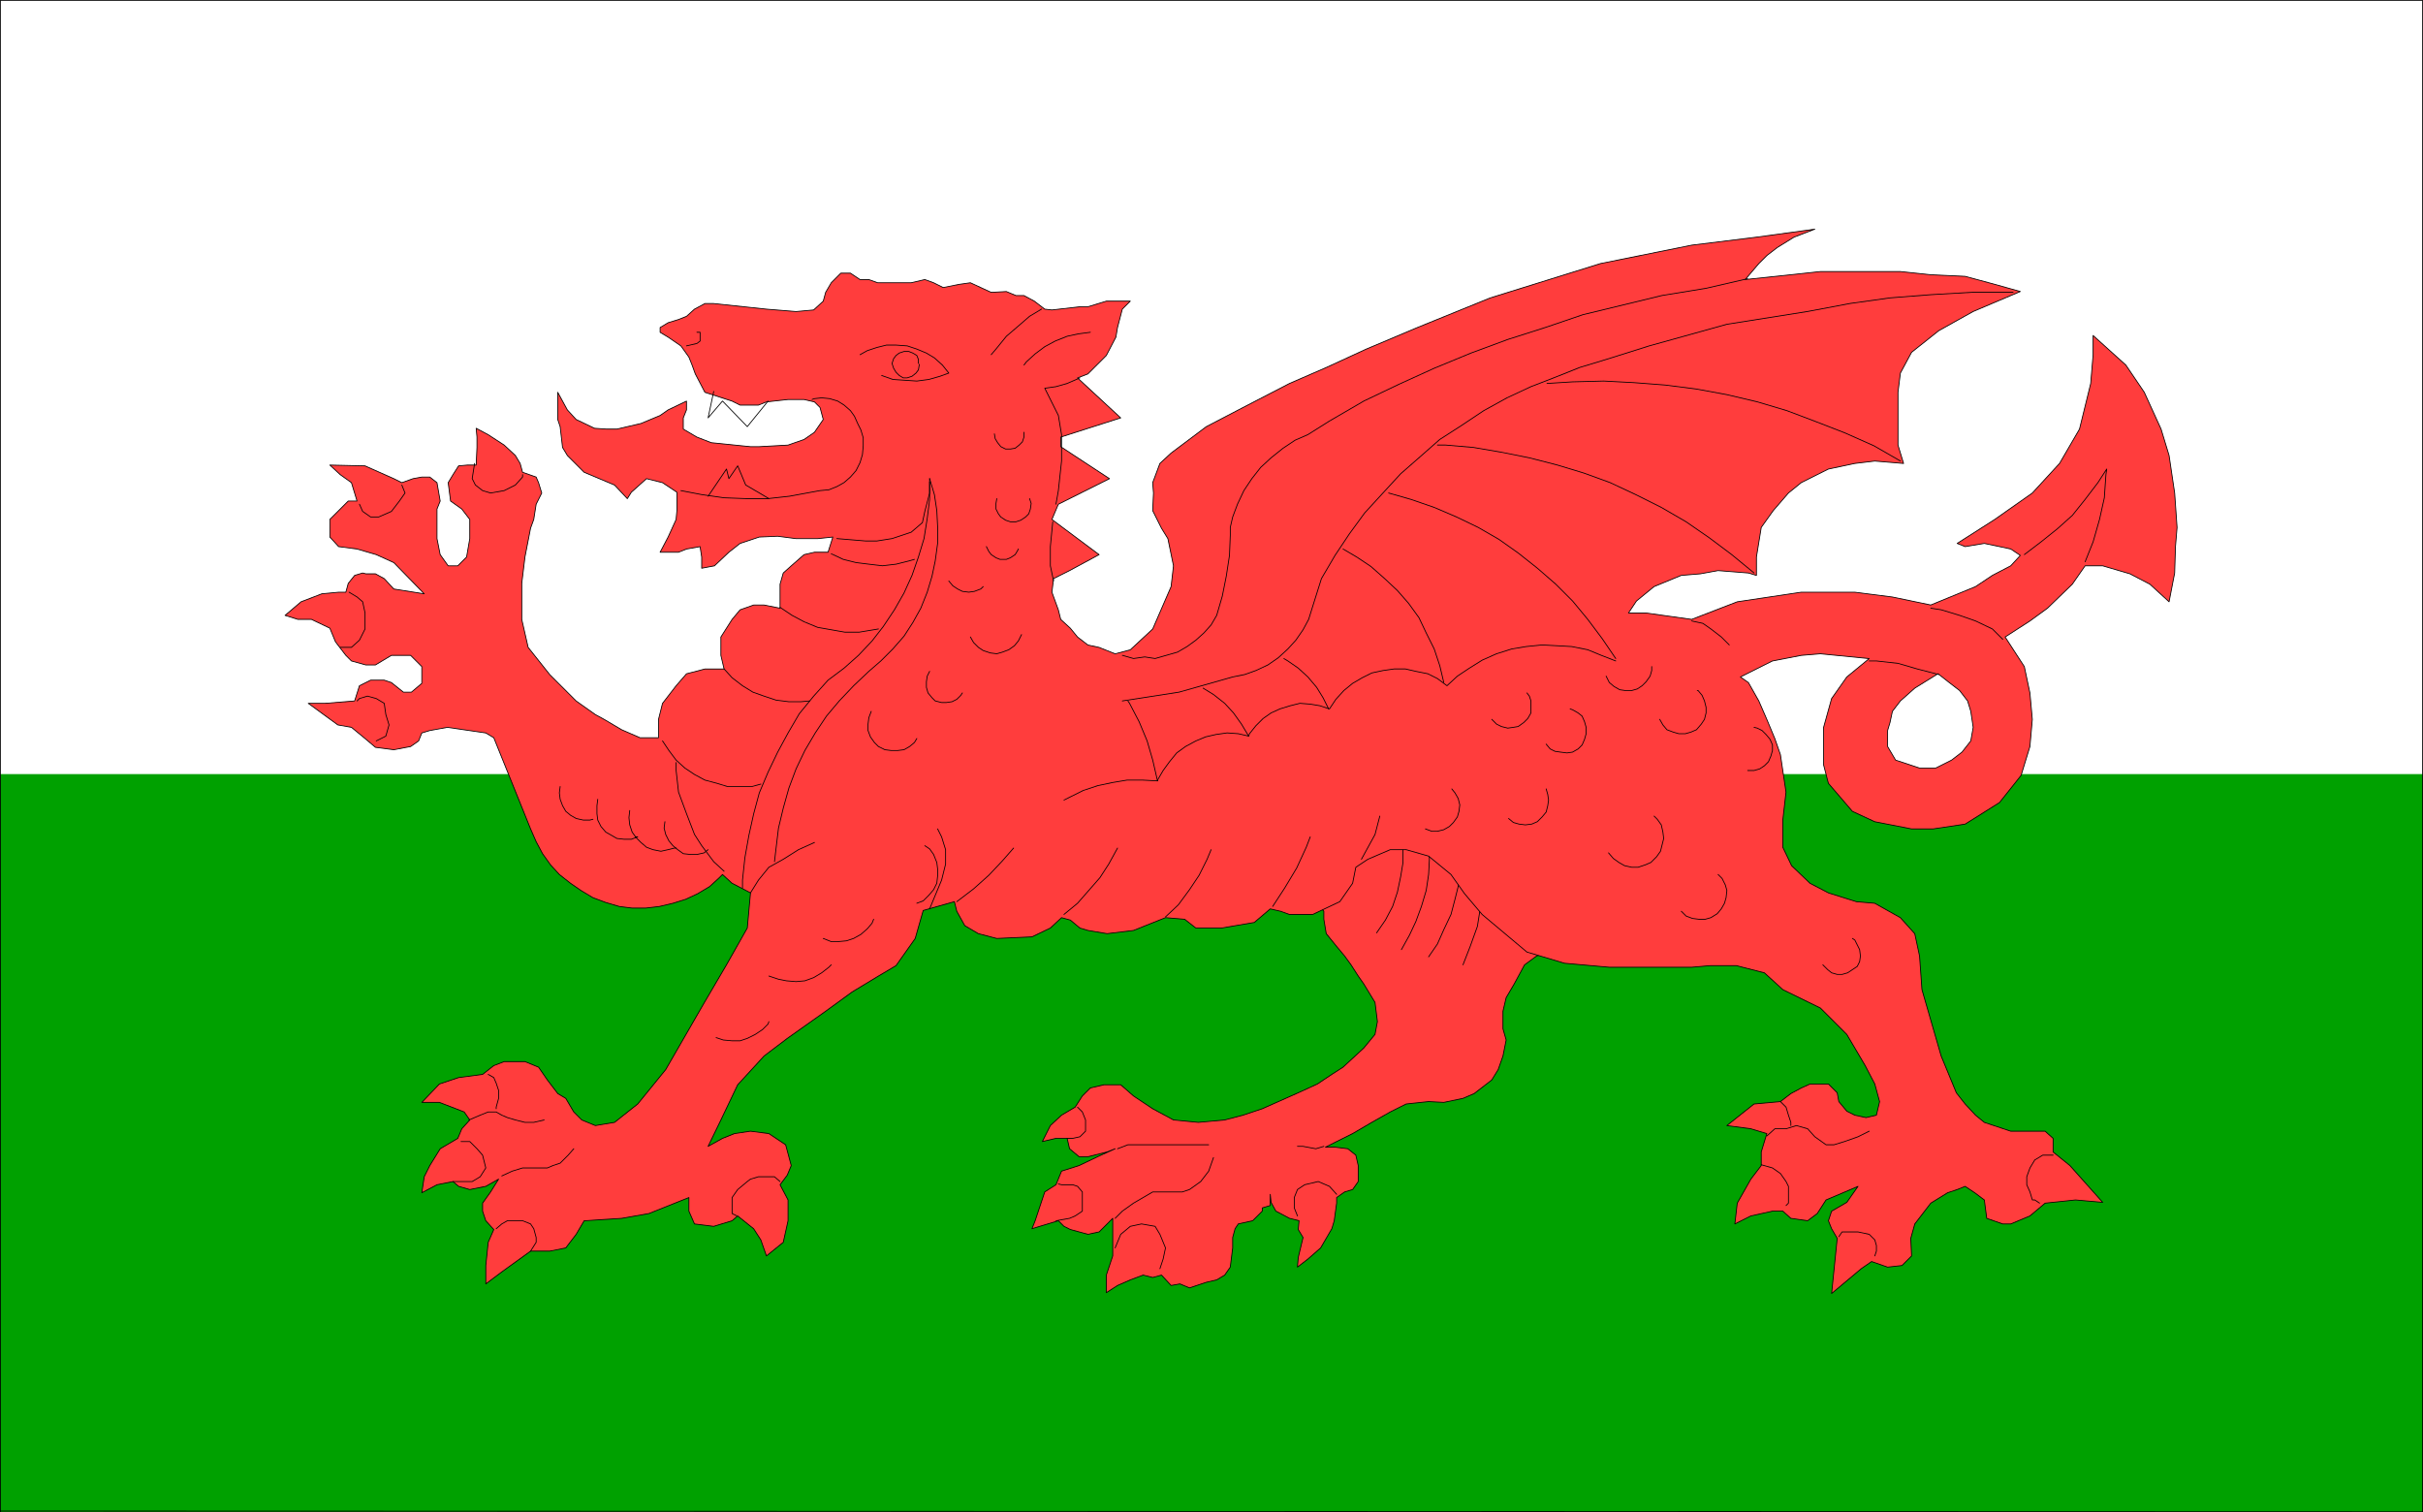 <?xml version="1.0" encoding="UTF-8" standalone="no"?>
<svg
   version="1.0"
   width="129.553mm"
   height="80.852mm"
   id="svg101"
   sodipodi:docname="Wales 1.wmf"
   xmlns:inkscape="http://www.inkscape.org/namespaces/inkscape"
   xmlns:sodipodi="http://sodipodi.sourceforge.net/DTD/sodipodi-0.dtd"
   xmlns="http://www.w3.org/2000/svg"
   xmlns:svg="http://www.w3.org/2000/svg">
  <rect width="100%" height="100%" fill="#333333" stroke="none"/>
  <sodipodi:namedview
     id="namedview101"
     pagecolor="#ffffff"
     bordercolor="#000000"
     borderopacity="0.25"
     inkscape:showpageshadow="2"
     inkscape:pageopacity="0.0"
     inkscape:pagecheckerboard="0"
     inkscape:deskcolor="#d1d1d1"
     inkscape:document-units="mm" />
  <defs
     id="defs1">
    <pattern
       id="WMFhbasepattern"
       patternUnits="userSpaceOnUse"
       width="6"
       height="6"
       x="0"
       y="0" />
  </defs>
  <path
     style="fill:#ffffff;fill-opacity:1;fill-rule:evenodd;stroke:none"
     d="M 0.081,156.509 H 489.567 V 0.081 H 0.081 V 156.509 Z"
     id="path1" />
  <path
     style="fill:none;stroke:#ffffff;stroke-width:0.162px;stroke-linecap:round;stroke-linejoin:round;stroke-miterlimit:4;stroke-dasharray:none;stroke-opacity:1"
     d="M 0.081,156.509 H 489.567 V 0.081 H 0.081 V 156.509 v 0"
     id="path2" />
  <path
     style="fill:#00a100;fill-opacity:1;fill-rule:evenodd;stroke:none"
     d="M 0.081,305.503 H 489.567 V 156.509 H 0.081 v 148.994 z"
     id="path3" />
  <path
     style="fill:none;stroke:#00a100;stroke-width:0.162px;stroke-linecap:round;stroke-linejoin:round;stroke-miterlimit:4;stroke-dasharray:none;stroke-opacity:1"
     d="M 0.081,305.503 H 489.567 V 156.509 H 0.081 v 148.994 0"
     id="path4" />
  <path
     style="fill:#ff3d3d;fill-opacity:1;fill-rule:evenodd;stroke:none"
     d="m 266.397,178.325 -0.485,3.878 1.616,1.939 v 1.616 l 0.485,2.909 2.101,2.586 1.616,1.939 1.293,1.778 1.454,2.262 1.131,1.616 2.262,3.717 0.485,3.878 -0.485,2.586 -2.262,2.747 -4.202,3.878 -2.262,1.454 -2.909,1.939 -3.878,1.778 -7.272,3.232 -3.878,1.293 -3.717,0.97 -5.333,0.485 -5.01,-0.485 -4.202,-2.262 -3.878,-2.586 -2.586,-2.262 h -3.394 l -2.747,0.646 -1.616,1.616 -1.454,2.262 -2.747,1.616 -2.262,2.101 -1.616,3.232 2.747,-0.646 h 2.262 l 0.485,2.101 1.939,1.616 h 1.778 l 3.878,-0.97 1.616,-0.646 -3.555,1.616 -3.717,1.778 -3.555,1.131 -1.131,2.747 -2.262,1.454 -1.939,5.818 -0.646,1.616 5.333,-1.616 1.131,1.131 1.293,0.646 3.555,0.97 2.262,-0.485 2.747,-2.747 v 2.101 2.747 2.747 l -1.293,3.878 v 1.778 1.778 l 2.262,-1.454 2.586,-1.131 2.586,-0.97 1.939,0.485 1.778,-0.485 1.939,2.101 1.778,-0.323 1.939,0.808 3.394,-1.131 2.101,-0.485 1.616,-0.97 1.131,-1.616 0.485,-3.878 v -2.101 l 0.485,-1.778 0.646,-0.97 2.909,-0.646 1.939,-1.939 v -0.646 l 1.616,-0.485 v -2.262 l 0.162,1.616 0.97,1.778 2.747,1.454 1.939,0.485 -0.162,1.778 0.97,1.616 -0.97,4.04 -0.162,1.939 2.101,-1.616 2.586,-2.262 2.262,-3.878 0.485,-1.616 0.485,-3.555 v -1.131 l 1.616,-1.131 1.616,-0.485 1.131,-1.616 v -3.232 l -0.485,-2.101 -1.616,-1.293 -2.586,-0.323 h -1.939 l 5.494,-2.747 3.878,-2.262 3.717,-2.101 3.232,-1.616 4.525,-0.485 3.07,0.162 3.878,-0.808 2.262,-0.97 3.555,-2.747 1.293,-2.101 0.97,-2.747 0.646,-3.232 -0.646,-2.262 v -1.454 -2.101 l 0.646,-2.747 1.616,-2.747 2.101,-3.878 2.424,-1.778 10.504,-3.555 0.646,-3.878 -5.656,-3.555 -1.939,-10.989 -16.483,-5.494 -25.856,1.778 -7.434,3.717 2.101,7.272 v 0 z"
     id="path5" />
  <path
     style="fill:none;stroke:#000000;stroke-width:0.162px;stroke-linecap:round;stroke-linejoin:round;stroke-miterlimit:4;stroke-dasharray:none;stroke-opacity:1"
     d="m 266.397,178.325 -0.485,3.878 1.616,1.939 v 1.616 l 0.485,2.909 2.101,2.586 1.616,1.939 1.293,1.778 1.454,2.262 1.131,1.616 2.262,3.717 0.485,3.878 -0.485,2.586 -2.262,2.747 -4.202,3.878 -2.262,1.454 -2.909,1.939 -3.878,1.778 -7.272,3.232 -3.878,1.293 -3.717,0.97 -5.333,0.485 -5.01,-0.485 -4.202,-2.262 -3.878,-2.586 -2.586,-2.262 h -3.394 l -2.747,0.646 -1.616,1.616 -1.454,2.262 -2.747,1.616 -2.262,2.101 -1.616,3.232 2.747,-0.646 h 2.262 l 0.485,2.101 1.939,1.616 h 1.778 l 3.878,-0.97 1.616,-0.646 -3.555,1.616 -3.717,1.778 -3.555,1.131 -1.131,2.747 -2.262,1.454 -1.939,5.818 -0.646,1.616 5.333,-1.616 1.131,1.131 1.293,0.646 3.555,0.97 2.262,-0.485 2.747,-2.747 v 2.101 2.747 2.747 l -1.293,3.878 v 1.778 1.778 l 2.262,-1.454 2.586,-1.131 2.586,-0.97 1.939,0.485 1.778,-0.485 1.939,2.101 1.778,-0.323 1.939,0.808 3.394,-1.131 2.101,-0.485 1.616,-0.97 1.131,-1.616 0.485,-3.878 v -2.101 l 0.485,-1.778 0.646,-0.97 2.909,-0.646 1.939,-1.939 v -0.646 l 1.616,-0.485 v -2.262 l 0.162,1.616 0.97,1.778 2.747,1.454 1.939,0.485 -0.162,1.778 0.97,1.616 -0.97,4.04 -0.162,1.939 2.101,-1.616 2.586,-2.262 2.262,-3.878 0.485,-1.616 0.485,-3.555 v -1.131 l 1.616,-1.131 1.616,-0.485 1.131,-1.616 v -3.232 l -0.485,-2.101 -1.616,-1.293 -2.586,-0.323 h -1.939 l 5.494,-2.747 3.878,-2.262 3.717,-2.101 3.232,-1.616 4.525,-0.485 3.07,0.162 3.878,-0.808 2.262,-0.97 3.555,-2.747 1.293,-2.101 0.97,-2.747 0.646,-3.232 -0.646,-2.262 v -1.454 -2.101 l 0.646,-2.747 1.616,-2.747 2.101,-3.878 2.424,-1.778 10.504,-3.555 0.646,-3.878 -5.656,-3.555 -1.939,-10.989 -16.483,-5.494 -25.856,1.778 -7.434,3.717 2.101,7.272 v 0"
     id="path6" />
  <path
     style="fill:none;stroke:#000000;stroke-width:0.162px;stroke-linecap:round;stroke-linejoin:round;stroke-miterlimit:4;stroke-dasharray:none;stroke-opacity:1"
     d="m 278.194,188.506 1.778,-2.586 1.454,-2.747 0.97,-2.909 0.646,-3.07 0.485,-2.909 v -3.07 l -0.162,-3.07 -0.162,-1.616"
     id="path7" />
  <path
     style="fill:none;stroke:#000000;stroke-width:0.162px;stroke-linecap:round;stroke-linejoin:round;stroke-miterlimit:4;stroke-dasharray:none;stroke-opacity:1"
     d="m 283.204,191.899 1.616,-2.909 1.293,-2.747 1.131,-3.07 0.97,-3.232 0.485,-3.232 0.162,-3.07 -0.162,-3.394 -0.485,-3.07 -0.162,-0.646"
     id="path8" />
  <path
     style="fill:none;stroke:#000000;stroke-width:0.162px;stroke-linecap:round;stroke-linejoin:round;stroke-miterlimit:4;stroke-dasharray:none;stroke-opacity:1"
     d="m 288.698,193.353 1.778,-2.586 1.293,-2.909 1.454,-3.07 0.808,-3.07 0.808,-3.232 0.323,-3.07 v -3.394 l -0.323,-3.394 -0.323,-1.616"
     id="path9" />
  <path
     style="fill:none;stroke:#000000;stroke-width:0.162px;stroke-linecap:round;stroke-linejoin:round;stroke-miterlimit:4;stroke-dasharray:none;stroke-opacity:1"
     d="m 295.647,194.969 1.454,-3.717 1.454,-4.04 0.646,-4.04 0.646,-4.04 0.323,-4.202 v -4.04 l -0.323,-3.394"
     id="path10" />
  <path
     style="fill:none;stroke:#000000;stroke-width:0.162px;stroke-linecap:round;stroke-linejoin:round;stroke-miterlimit:4;stroke-dasharray:none;stroke-opacity:1"
     d="M 0.081,305.342 489.567,305.503 V 0.081 H 0.081 V 305.503"
     id="path11" />
  <path
     style="fill:#ff3d3d;fill-opacity:1;fill-rule:evenodd;stroke:none"
     d="m 147.945,178.486 3.717,1.939 -0.646,7.11 -4.202,7.434 -4.363,7.434 -7.918,13.736 -5.656,6.949 -4.686,3.717 -3.878,0.646 -2.747,-1.131 -1.616,-1.616 -1.616,-2.747 -1.616,-0.97 -2.101,-2.747 -1.778,-2.586 -2.747,-1.131 h -4.202 l -2.101,0.808 -2.262,1.778 -4.848,0.646 -3.878,1.293 -3.555,3.717 H 88.799 l 5.01,1.939 1.131,1.616 -1.616,1.778 -0.808,1.939 -3.555,2.101 -2.101,3.394 -1.131,2.262 -0.485,3.232 3.07,-1.616 3.232,-0.646 1.131,0.97 2.262,0.646 3.232,-0.646 2.586,-1.454 -1.616,2.586 -1.616,2.262 v 1.616 l 0.646,1.939 1.616,1.778 -1.131,2.586 -0.485,4.686 v 3.717 l 3.232,-2.424 5.818,-4.202 h 3.878 l 3.232,-0.646 2.101,-2.747 1.616,-2.747 7.595,-0.485 5.494,-0.97 5.656,-2.262 2.424,-0.97 v 2.747 l 1.131,2.586 3.878,0.485 3.717,-1.131 1.131,-0.97 3.232,2.586 1.454,2.262 1.131,3.232 3.394,-2.747 0.97,-4.363 v -4.202 l -1.616,-3.07 1.454,-1.939 0.808,-1.939 -1.131,-4.202 -3.394,-2.262 -3.717,-0.485 -3.232,0.485 -2.424,0.97 -2.909,1.616 2.586,-5.333 3.394,-7.11 5.333,-5.818 4.686,-3.555 7.757,-5.494 5.333,-3.878 5.333,-3.232 3.555,-2.101 3.878,-5.494 1.616,-5.656 6.302,-1.778 0.485,1.939 1.616,2.909 2.747,1.616 3.717,0.97 7.11,-0.323 3.717,-1.778 2.262,-2.101 1.778,0.485 1.939,1.616 1.616,0.485 3.878,0.646 5.333,-0.646 6.464,-2.586 3.878,0.323 2.262,1.778 h 5.171 l 6.626,-1.131 3.232,-2.747 2.101,0.485 1.778,0.646 h 4.686 l 5.494,-2.586 2.586,-3.717 0.646,-3.232 2.424,-1.616 4.525,-1.939 h 3.232 l 4.525,1.293 4.525,3.717 2.747,3.878 3.555,4.202 9.05,7.595 7.595,2.262 9.05,0.808 h 16.645 l 3.717,-0.323 h 5.333 l 5.656,1.454 3.717,3.394 7.595,3.717 5.333,5.333 3.717,6.302 1.939,3.717 0.97,3.555 -0.646,2.747 -2.101,0.485 -2.262,-0.485 -1.616,-0.808 -1.616,-1.939 -0.323,-1.778 -1.778,-1.778 h -1.778 -1.939 l -1.778,0.808 -2.101,1.131 -2.101,1.616 -5.333,0.485 -5.494,4.363 4.848,0.646 3.232,0.97 -1.131,3.717 v 2.747 l -2.101,2.747 -2.747,4.848 -0.485,4.202 3.232,-1.616 4.363,-0.97 h 2.101 l 1.616,1.454 3.394,0.485 1.939,-1.454 1.778,-2.747 6.464,-2.747 -2.262,3.232 -3.07,1.778 -0.646,1.939 0.646,1.616 1.131,1.939 -1.131,11.15 5.979,-5.01 2.101,-1.454 3.232,1.131 2.909,-0.323 1.939,-1.939 -0.162,-3.555 0.808,-2.909 3.232,-4.202 3.394,-2.101 1.939,-0.646 1.616,-0.646 1.939,1.293 1.939,1.454 0.485,3.717 3.232,1.131 h 1.616 l 3.878,-1.616 3.07,-2.586 6.141,-0.646 5.494,0.485 -6.626,-7.434 -3.394,-2.747 v -2.747 l -1.616,-1.454 h -3.07 -3.878 l -5.333,-1.778 -1.778,-1.454 -2.101,-2.262 -1.778,-2.262 -3.07,-7.434 -3.878,-13.413 -0.485,-6.787 -0.97,-4.525 -2.909,-3.232 -5.171,-2.909 -3.717,-0.323 -5.656,-1.778 -3.717,-1.939 -3.717,-3.555 -1.778,-3.717 v -5.494 l 0.646,-5.656 -1.131,-7.595 -1.131,-3.232 -1.616,-3.878 -1.616,-3.717 -2.101,-3.717 -1.616,-1.131 6.464,-3.232 5.818,-1.131 3.878,-0.323 9.858,0.97 -4.525,3.717 -3.07,4.363 -1.616,5.818 v 7.595 l 0.97,3.717 4.848,5.656 4.525,2.101 7.434,1.454 h 4.363 l 6.464,-0.97 6.949,-4.363 4.363,-5.494 1.778,-5.818 0.485,-5.494 -0.485,-5.333 -1.131,-5.333 -3.878,-5.979 5.01,-3.232 3.555,-2.586 5.01,-4.848 2.586,-3.717 h 3.555 l 5.494,1.616 4.04,2.101 3.878,3.555 1.131,-5.818 0.162,-5.333 0.323,-3.878 -0.485,-6.949 -1.131,-7.595 -1.616,-5.333 -3.394,-7.434 -3.717,-5.494 -6.626,-5.979 v 3.878 l -0.485,5.818 -2.262,9.211 -4.04,6.949 -5.494,5.979 -7.595,5.333 -7.595,4.848 1.616,0.646 3.878,-0.646 3.07,0.646 2.262,0.485 1.939,1.293 -1.939,2.101 -3.717,1.939 -3.394,2.262 -9.05,3.717 -7.757,-1.616 -7.595,-0.97 h -10.827 l -12.928,1.939 -9.211,3.555 -9.211,-1.293 h -2.101 -1.454 l 1.616,-2.424 3.555,-2.909 5.494,-2.262 3.878,-0.323 3.555,-0.646 6.141,0.485 1.616,0.485 v -3.717 l 0.97,-5.979 2.424,-3.394 3.07,-3.555 2.586,-2.101 5.494,-2.747 5.333,-1.131 4.04,-0.485 5.818,0.485 -1.131,-3.717 v -5.494 -5.171 l 0.485,-3.878 2.262,-4.202 5.494,-4.363 6.949,-3.878 9.534,-4.04 -5.171,-1.454 -5.979,-1.616 -6.949,-0.323 -6.141,-0.646 h -9.211 -6.949 l -5.979,0.646 -9.211,0.97 2.747,-3.232 1.616,-1.616 2.101,-1.616 3.394,-2.101 4.202,-1.616 -11.797,1.616 -13.09,1.616 -18.422,3.717 -22.301,6.949 -14.706,5.979 -10.342,4.363 -8.08,3.717 -7.434,3.232 -9.373,4.848 -7.434,3.878 -7.11,5.333 -2.262,2.101 -1.454,3.878 0.162,2.101 -0.162,3.555 1.778,3.555 1.293,2.101 1.131,5.494 -0.485,4.202 -3.717,8.565 -4.525,4.202 -3.07,0.808 -3.232,-1.293 -2.262,-0.485 -2.101,-1.616 -1.454,-1.778 -1.939,-1.778 -0.485,-1.939 -1.293,-3.555 0.323,-2.747 3.232,-1.616 5.979,-3.232 -9.534,-7.11 1.293,-3.07 10.342,-5.171 -9.858,-6.464 v -1.939 l 12.12,-3.878 -8.726,-8.08 2.101,-0.808 1.939,-1.939 1.778,-1.778 1.939,-3.717 0.323,-1.939 0.97,-3.717 1.616,-1.616 h -4.848 l -3.717,1.131 h -1.616 l -5.656,0.646 -1.454,-0.162 -2.101,-1.616 -2.101,-1.131 h -1.616 l -1.939,-0.808 -3.07,0.162 -4.202,-1.939 -2.262,0.323 -3.232,0.646 -1.939,-0.97 -1.778,-0.646 -2.747,0.646 h -1.131 -1.939 -3.717 l -1.778,-0.646 h -1.778 l -1.939,-1.293 h -1.939 l -1.939,1.939 -1.131,1.939 -0.485,1.778 -1.939,1.778 -3.555,0.323 -5.979,-0.485 -10.666,-1.131 h -1.778 l -2.101,1.131 -1.616,1.454 -1.616,0.646 -2.101,0.646 -1.616,0.97 v 0.97 l 1.616,0.97 2.586,1.778 1.616,2.262 0.646,1.616 0.646,1.778 1.939,3.717 5.494,1.778 1.616,0.808 h 3.717 l 1.616,-0.646 4.363,-0.485 h 3.232 l 2.101,0.485 1.131,1.131 0.646,2.424 -1.778,2.586 -2.101,1.454 -3.232,1.131 -5.818,0.323 h -1.778 l -7.918,-0.808 -2.909,-1.131 -2.747,-1.616 v -2.262 l 0.646,-1.616 v -1.778 l -3.717,1.778 -1.616,1.131 -3.878,1.616 -4.848,1.131 h -2.101 l -2.424,-0.162 -3.717,-1.778 -1.778,-1.939 -1.939,-3.555 v 1.778 3.717 l 0.485,1.454 0.485,4.202 0.97,1.616 3.394,3.394 6.141,2.586 2.586,2.747 0.808,-1.293 3.07,-2.747 3.232,0.808 2.909,1.939 v 1.778 1.939 l -0.162,1.778 -1.616,3.555 -1.616,3.07 h 3.717 l 1.616,-0.646 2.747,-0.485 0.323,2.101 v 2.262 l 2.586,-0.485 2.909,-2.747 2.262,-1.778 3.878,-1.293 3.717,-0.162 3.717,0.485 h 4.363 l 3.07,-0.323 -0.97,3.07 h -2.747 l -2.101,0.485 -2.586,2.262 -1.616,1.454 -0.646,2.262 v 1.616 3.232 l -3.232,-0.646 h -2.101 l -2.747,0.97 -1.616,1.939 -2.262,3.555 v 2.101 1.616 l 0.646,2.747 h -3.878 l -3.717,0.97 -2.101,2.424 -2.747,3.555 -0.808,3.232 v 3.717 h -3.717 l -3.717,-1.616 -3.555,-2.101 -1.778,-0.97 -3.878,-2.747 -1.778,-1.778 -3.555,-3.555 -4.363,-5.494 -1.293,-5.656 v -3.717 -3.555 l 0.646,-5.333 1.131,-5.818 0.646,-1.778 0.485,-3.07 1.131,-2.262 -0.646,-2.101 -0.485,-1.131 -2.747,-0.97 -0.485,-1.778 -0.97,-1.616 -2.262,-2.101 -3.232,-2.101 -2.424,-1.293 0.162,1.778 v 2.101 l -0.162,3.555 h -1.778 l -1.778,0.162 -1.131,1.778 -0.97,1.616 0.485,3.717 2.262,1.616 1.616,2.101 v 3.878 l -0.646,3.717 -1.778,1.778 h -1.939 l -1.616,-2.262 -0.646,-3.232 v -2.262 -3.717 l 0.646,-1.616 -0.646,-3.717 -1.454,-1.131 h -1.616 l -1.778,0.323 -2.262,0.808 -1.616,-0.808 -5.818,-2.586 -7.11,-0.162 2.101,1.939 2.262,1.616 1.131,3.717 h -1.778 l -1.939,1.939 -1.778,1.778 v 3.555 l 1.778,1.939 3.717,0.485 3.878,1.131 3.555,1.616 6.141,6.302 -6.141,-0.97 -1.939,-2.101 -1.778,-0.97 h -1.939 l -0.646,-0.162 -1.616,0.485 -1.293,1.616 -0.485,1.778 h -1.454 l -3.394,0.323 -4.202,1.616 -3.232,2.747 2.586,0.808 h 2.747 l 3.717,1.778 1.131,2.747 2.101,2.747 1.131,1.131 2.909,0.808 h 1.939 l 3.232,-1.939 h 2.424 1.454 l 2.262,2.262 v 1.616 1.778 l -2.101,1.778 h -1.616 l -2.424,-1.939 -1.454,-0.485 h -2.747 l -2.262,1.131 -0.97,3.07 -5.979,0.485 H 62.297 l 5.979,4.363 2.747,0.485 2.747,2.262 2.101,1.778 3.717,0.485 3.394,-0.646 1.616,-1.131 0.646,-1.616 1.616,-0.485 3.555,-0.646 7.757,1.131 1.616,0.97 7.434,18.422 1.131,2.586 1.293,2.424 1.616,2.262 1.778,1.939 2.262,1.778 2.101,1.454 2.424,1.454 2.586,0.97 2.747,0.808 2.586,0.323 h 2.747 l 2.747,-0.323 2.747,-0.646 2.586,-0.808 2.424,-1.131 2.424,-1.454 1.939,-1.778 0.646,-0.646 z"
     id="path12" />
  <path
     style="fill:none;stroke:#000000;stroke-width:0.162px;stroke-linecap:round;stroke-linejoin:round;stroke-miterlimit:4;stroke-dasharray:none;stroke-opacity:1"
     d="m 147.945,178.486 3.717,1.939 -0.646,7.11 -4.202,7.434 -4.363,7.434 -7.918,13.736 -5.656,6.949 -4.686,3.717 -3.878,0.646 -2.747,-1.131 -1.616,-1.616 -1.616,-2.747 -1.616,-0.97 -2.101,-2.747 -1.778,-2.586 -2.747,-1.131 h -4.202 l -2.101,0.808 -2.262,1.778 -4.848,0.646 -3.878,1.293 -3.555,3.717 H 88.799 l 5.01,1.939 1.131,1.616 -1.616,1.778 -0.808,1.939 -3.555,2.101 -2.101,3.394 -1.131,2.262 -0.485,3.232 3.07,-1.616 3.232,-0.646 1.131,0.97 2.262,0.646 3.232,-0.646 2.586,-1.454 -1.616,2.586 -1.616,2.262 v 1.616 l 0.646,1.939 1.616,1.778 -1.131,2.586 -0.485,4.686 v 3.717 l 3.232,-2.424 5.818,-4.202 h 3.878 l 3.232,-0.646 2.101,-2.747 1.616,-2.747 7.595,-0.485 5.494,-0.97 5.656,-2.262 2.424,-0.97 v 2.747 l 1.131,2.586 3.878,0.485 3.717,-1.131 1.131,-0.97 3.232,2.586 1.454,2.262 1.131,3.232 3.394,-2.747 0.97,-4.363 v -4.202 l -1.616,-3.07 1.454,-1.939 0.808,-1.939 -1.131,-4.202 -3.394,-2.262 -3.717,-0.485 -3.232,0.485 -2.424,0.97 -2.909,1.616 2.586,-5.333 3.394,-7.11 5.333,-5.818 4.686,-3.555 7.757,-5.494 5.333,-3.878 5.333,-3.232 3.555,-2.101 3.878,-5.494 1.616,-5.656 6.302,-1.778 0.485,1.939 1.616,2.909 2.747,1.616 3.717,0.97 7.11,-0.323 3.717,-1.778 2.262,-2.101 1.778,0.485 1.939,1.616 1.616,0.485 3.878,0.646 5.333,-0.646 6.464,-2.586 3.878,0.323 2.262,1.778 h 5.171 l 6.626,-1.131 3.232,-2.747 2.101,0.485 1.778,0.646 h 4.686 l 5.494,-2.586 2.586,-3.717 0.646,-3.232 2.424,-1.616 4.525,-1.939 h 3.232 l 4.525,1.293 4.525,3.717 2.747,3.878 3.555,4.202 9.05,7.595 7.595,2.262 9.05,0.808 h 16.645 l 3.717,-0.323 h 5.333 l 5.656,1.454 3.717,3.394 7.595,3.717 5.333,5.333 3.717,6.302 1.939,3.717 0.97,3.555 -0.646,2.747 -2.101,0.485 -2.262,-0.485 -1.616,-0.808 -1.616,-1.939 -0.323,-1.778 -1.778,-1.778 h -1.778 -1.939 l -1.778,0.808 -2.101,1.131 -2.101,1.616 -5.333,0.485 -5.494,4.363 4.848,0.646 3.232,0.97 -1.131,3.717 v 2.747 l -2.101,2.747 -2.747,4.848 -0.485,4.202 3.232,-1.616 4.363,-0.97 h 2.101 l 1.616,1.454 3.394,0.485 1.939,-1.454 1.778,-2.747 6.464,-2.747 -2.262,3.232 -3.07,1.778 -0.646,1.939 0.646,1.616 1.131,1.939 -1.131,11.15 5.979,-5.01 2.101,-1.454 3.232,1.131 2.909,-0.323 1.939,-1.939 -0.162,-3.555 0.808,-2.909 3.232,-4.202 3.394,-2.101 1.939,-0.646 1.616,-0.646 1.939,1.293 1.939,1.454 0.485,3.717 3.232,1.131 h 1.616 l 3.878,-1.616 3.07,-2.586 6.141,-0.646 5.494,0.485 -6.626,-7.434 -3.394,-2.747 v -2.747 l -1.616,-1.454 h -3.07 -3.878 l -5.333,-1.778 -1.778,-1.454 -2.101,-2.262 -1.778,-2.262 -3.07,-7.434 -3.878,-13.413 -0.485,-6.787 -0.97,-4.525 -2.909,-3.232 -5.171,-2.909 -3.717,-0.323 -5.656,-1.778 -3.717,-1.939 -3.717,-3.555 -1.778,-3.717 v -5.494 l 0.646,-5.656 -1.131,-7.595 -1.131,-3.232 -1.616,-3.878 -1.616,-3.717 -2.101,-3.717 -1.616,-1.131 6.464,-3.232 5.818,-1.131 3.878,-0.323 9.858,0.97 -4.525,3.717 -3.07,4.363 -1.616,5.818 v 7.595 l 0.97,3.717 4.848,5.656 4.525,2.101 7.434,1.454 h 4.363 l 6.464,-0.97 6.949,-4.363 4.363,-5.494 1.778,-5.818 0.485,-5.494 -0.485,-5.333 -1.131,-5.333 -3.878,-5.979 5.01,-3.232 3.555,-2.586 5.01,-4.848 2.586,-3.717 h 3.555 l 5.494,1.616 4.04,2.101 3.878,3.555 1.131,-5.818 0.162,-5.333 0.323,-3.878 -0.485,-6.949 -1.131,-7.595 -1.616,-5.333 -3.394,-7.434 -3.717,-5.494 -6.626,-5.979 v 3.878 l -0.485,5.818 -2.262,9.211 -4.04,6.949 -5.494,5.979 -7.595,5.333 -7.595,4.848 1.616,0.646 3.878,-0.646 3.07,0.646 2.262,0.485 1.939,1.293 -1.939,2.101 -3.717,1.939 -3.394,2.262 -9.05,3.717 -7.757,-1.616 -7.595,-0.97 h -10.827 l -12.928,1.939 -9.211,3.555 -9.211,-1.293 h -2.101 -1.454 l 1.616,-2.424 3.555,-2.909 5.494,-2.262 3.878,-0.323 3.555,-0.646 6.141,0.485 1.616,0.485 v -3.717 l 0.97,-5.979 2.424,-3.394 3.07,-3.555 2.586,-2.101 5.494,-2.747 5.333,-1.131 4.04,-0.485 5.818,0.485 -1.131,-3.717 v -5.494 -5.171 l 0.485,-3.878 2.262,-4.202 5.494,-4.363 6.949,-3.878 9.534,-4.04 -5.171,-1.454 -5.979,-1.616 -6.949,-0.323 -6.141,-0.646 h -9.211 -6.949 l -5.979,0.646 -9.211,0.97 2.747,-3.232 1.616,-1.616 2.101,-1.616 3.394,-2.101 4.202,-1.616 -11.797,1.616 -13.09,1.616 -18.422,3.717 -22.301,6.949 -14.706,5.979 -10.342,4.363 -8.08,3.717 -7.434,3.232 -9.373,4.848 -7.434,3.878 -7.11,5.333 -2.262,2.101 -1.454,3.878 0.162,2.101 -0.162,3.555 1.778,3.555 1.293,2.101 1.131,5.494 -0.485,4.202 -3.717,8.565 -4.525,4.202 -3.07,0.808 -3.232,-1.293 -2.262,-0.485 -2.101,-1.616 -1.454,-1.778 -1.939,-1.778 -0.485,-1.939 -1.293,-3.555 0.323,-2.747 3.232,-1.616 5.979,-3.232 -9.534,-7.11 1.293,-3.07 10.342,-5.171 -9.858,-6.464 v -1.939 l 12.12,-3.878 -8.726,-8.08 2.101,-0.808 1.939,-1.939 1.778,-1.778 1.939,-3.717 0.323,-1.939 0.97,-3.717 1.616,-1.616 h -4.848 l -3.717,1.131 h -1.616 l -5.656,0.646 -1.454,-0.162 -2.101,-1.616 -2.101,-1.131 h -1.616 l -1.939,-0.808 -3.07,0.162 -4.202,-1.939 -2.262,0.323 -3.232,0.646 -1.939,-0.97 -1.778,-0.646 -2.747,0.646 h -1.131 -1.939 -3.717 l -1.778,-0.646 h -1.778 l -1.939,-1.293 h -1.939 l -1.939,1.939 -1.131,1.939 -0.485,1.778 -1.939,1.778 -3.555,0.323 -5.979,-0.485 -10.666,-1.131 h -1.778 l -2.101,1.131 -1.616,1.454 -1.616,0.646 -2.101,0.646 -1.616,0.97 v 0.97 l 1.616,0.97 2.586,1.778 1.616,2.262 0.646,1.616 0.646,1.778 1.939,3.717 5.494,1.778 1.616,0.808 h 3.717 l 1.616,-0.646 4.363,-0.485 h 3.232 l 2.101,0.485 1.131,1.131 0.646,2.424 -1.778,2.586 -2.101,1.454 -3.232,1.131 -5.818,0.323 h -1.778 l -7.918,-0.808 -2.909,-1.131 -2.747,-1.616 v -2.262 l 0.646,-1.616 v -1.778 l -3.717,1.778 -1.616,1.131 -3.878,1.616 -4.848,1.131 h -2.101 l -2.424,-0.162 -3.717,-1.778 -1.778,-1.939 -1.939,-3.555 v 1.778 3.717 l 0.485,1.454 0.485,4.202 0.97,1.616 3.394,3.394 6.141,2.586 2.586,2.747 0.808,-1.293 3.07,-2.747 3.232,0.808 2.909,1.939 v 1.778 1.939 l -0.162,1.778 -1.616,3.555 -1.616,3.07 h 3.717 l 1.616,-0.646 2.747,-0.485 0.323,2.101 v 2.262 l 2.586,-0.485 2.909,-2.747 2.262,-1.778 3.878,-1.293 3.717,-0.162 3.717,0.485 h 4.363 l 3.07,-0.323 -0.97,3.07 h -2.747 l -2.101,0.485 -2.586,2.262 -1.616,1.454 -0.646,2.262 v 1.616 3.232 l -3.232,-0.646 h -2.101 l -2.747,0.97 -1.616,1.939 -2.262,3.555 v 2.101 1.616 l 0.646,2.747 h -3.878 l -3.717,0.97 -2.101,2.424 -2.747,3.555 -0.808,3.232 v 3.717 h -3.717 l -3.717,-1.616 -3.555,-2.101 -1.778,-0.97 -3.878,-2.747 -1.778,-1.778 -3.555,-3.555 -4.363,-5.494 -1.293,-5.656 v -3.717 -3.555 l 0.646,-5.333 1.131,-5.818 0.646,-1.778 0.485,-3.07 1.131,-2.262 -0.646,-2.101 -0.485,-1.131 -2.747,-0.97 -0.485,-1.778 -0.97,-1.616 -2.262,-2.101 -3.232,-2.101 -2.424,-1.293 0.162,1.778 v 2.101 l -0.162,3.555 h -1.778 l -1.778,0.162 -1.131,1.778 -0.97,1.616 0.485,3.717 2.262,1.616 1.616,2.101 v 3.878 l -0.646,3.717 -1.778,1.778 h -1.939 l -1.616,-2.262 -0.646,-3.232 v -2.262 -3.717 l 0.646,-1.616 -0.646,-3.717 -1.454,-1.131 h -1.616 l -1.778,0.323 -2.262,0.808 -1.616,-0.808 -5.818,-2.586 -7.11,-0.162 2.101,1.939 2.262,1.616 1.131,3.717 h -1.778 l -1.939,1.939 -1.778,1.778 v 3.555 l 1.778,1.939 3.717,0.485 3.878,1.131 3.555,1.616 6.141,6.302 -6.141,-0.97 -1.939,-2.101 -1.778,-0.97 h -1.939 l -0.646,-0.162 -1.616,0.485 -1.293,1.616 -0.485,1.778 h -1.454 l -3.394,0.323 -4.202,1.616 -3.232,2.747 2.586,0.808 h 2.747 l 3.717,1.778 1.131,2.747 2.101,2.747 1.131,1.131 2.909,0.808 h 1.939 l 3.232,-1.939 h 2.424 1.454 l 2.262,2.262 v 1.616 1.778 l -2.101,1.778 h -1.616 l -2.424,-1.939 -1.454,-0.485 h -2.747 l -2.262,1.131 -0.97,3.07 -5.979,0.485 H 62.297 l 5.979,4.363 2.747,0.485 2.747,2.262 2.101,1.778 3.717,0.485 3.394,-0.646 1.616,-1.131 0.646,-1.616 1.616,-0.485 3.555,-0.646 7.757,1.131 1.616,0.97 7.434,18.422 1.131,2.586 1.293,2.424 1.616,2.262 1.778,1.939 2.262,1.778 2.101,1.454 2.424,1.454 2.586,0.97 2.747,0.808 2.586,0.323 h 2.747 l 2.747,-0.323 2.747,-0.646 2.586,-0.808 2.424,-1.131 2.424,-1.454 1.939,-1.778 0.646,-0.646 1.939,1.778 v 0"
     id="path13" />
  <path
     style="fill:#ffffff;fill-opacity:1;fill-rule:evenodd;stroke:none"
     d="m 391.637,136.147 -4.686,2.909 -2.909,2.586 -1.616,2.101 -0.485,2.262 -0.485,1.616 v 3.232 l 1.616,2.747 4.848,1.616 h 3.232 l 3.232,-1.616 2.101,-1.616 1.778,-2.262 0.485,-2.747 -0.485,-3.232 -0.646,-2.101 -1.616,-2.101 -2.101,-1.616 -2.262,-1.778 z"
     id="path14" />
  <path
     style="fill:none;stroke:#000000;stroke-width:0.162px;stroke-linecap:round;stroke-linejoin:round;stroke-miterlimit:4;stroke-dasharray:none;stroke-opacity:1"
     d="m 391.637,136.147 -4.686,2.909 -2.909,2.586 -1.616,2.101 -0.485,2.262 -0.485,1.616 v 3.232 l 1.616,2.747 4.848,1.616 h 3.232 l 3.232,-1.616 2.101,-1.616 1.778,-2.262 0.485,-2.747 -0.485,-3.232 -0.646,-2.101 -1.616,-2.101 -2.101,-1.616 -2.262,-1.778 v 0"
     id="path15" />
  <path
     style="fill:none;stroke:#000000;stroke-width:0.162px;stroke-linecap:round;stroke-linejoin:round;stroke-miterlimit:4;stroke-dasharray:none;stroke-opacity:1"
     d="m 144.228,79.103 -1.131,5.333 2.909,-3.394 5.01,5.171 4.202,-5.171"
     id="path16" />
  <path
     style="fill:none;stroke:#000000;stroke-width:0.162px;stroke-linecap:round;stroke-linejoin:round;stroke-miterlimit:4;stroke-dasharray:none;stroke-opacity:1"
     d="m 95.909,93.647 -0.485,3.07 0.646,1.293 1.454,1.131 1.616,0.485 2.747,-0.485 2.262,-1.131 1.454,-1.616 v -0.485"
     id="path17" />
  <path
     style="fill:none;stroke:#000000;stroke-width:0.162px;stroke-linecap:round;stroke-linejoin:round;stroke-miterlimit:4;stroke-dasharray:none;stroke-opacity:1"
     d="m 72.639,101.888 0.646,1.454 1.616,1.131 h 1.616 l 2.586,-1.131 1.616,-2.101 1.131,-1.616 -0.646,-1.616"
     id="path18" />
  <path
     style="fill:none;stroke:#000000;stroke-width:0.162px;stroke-linecap:round;stroke-linejoin:round;stroke-miterlimit:4;stroke-dasharray:none;stroke-opacity:1"
     d="m 70.538,119.664 1.616,0.97 1.131,0.97 0.485,2.262 v 3.232 l -1.131,2.262 -1.616,1.454 h -2.262"
     id="path19" />
  <path
     style="fill:none;stroke:#000000;stroke-width:0.162px;stroke-linecap:round;stroke-linejoin:round;stroke-miterlimit:4;stroke-dasharray:none;stroke-opacity:1"
     d="m 72.154,141.642 0.485,-0.485 1.616,-0.485 1.778,0.485 1.616,0.97 0.323,2.262 0.646,2.101 -0.646,2.262 -0.97,0.485 -0.97,0.485"
     id="path20" />
  <path
     style="fill:none;stroke:#000000;stroke-width:0.162px;stroke-linecap:round;stroke-linejoin:round;stroke-miterlimit:4;stroke-dasharray:none;stroke-opacity:1"
     d="m 94.778,226.32 2.262,-0.97 1.616,-0.646 h 1.616 l 1.131,0.646 1.131,0.485 1.616,0.485 1.939,0.485 h 1.778 l 2.101,-0.485"
     id="path21" />
  <path
     style="fill:none;stroke:#000000;stroke-width:0.162px;stroke-linecap:round;stroke-linejoin:round;stroke-miterlimit:4;stroke-dasharray:none;stroke-opacity:1"
     d="m 98.657,217.109 1.131,0.646 0.485,1.131 0.485,1.454 v 1.616 l -0.485,1.778 v 0.323"
     id="path22" />
  <path
     style="fill:none;stroke:#000000;stroke-width:0.162px;stroke-linecap:round;stroke-linejoin:round;stroke-miterlimit:4;stroke-dasharray:none;stroke-opacity:1"
     d="m 101.404,237.632 2.101,-0.97 2.101,-0.646 h 1.616 1.131 2.262 l 1.131,-0.485 1.454,-0.485 1.616,-1.616 1.131,-1.293"
     id="path23" />
  <path
     style="fill:none;stroke:#000000;stroke-width:0.162px;stroke-linecap:round;stroke-linejoin:round;stroke-miterlimit:4;stroke-dasharray:none;stroke-opacity:1"
     d="m 93.162,230.683 h 1.778 l 1.454,1.454 1.131,1.293 0.646,2.586 -1.131,1.778 -1.616,0.97 h -2.101 -1.778"
     id="path24" />
  <path
     style="fill:none;stroke:#000000;stroke-width:0.162px;stroke-linecap:round;stroke-linejoin:round;stroke-miterlimit:4;stroke-dasharray:none;stroke-opacity:1"
     d="m 100.273,248.297 1.131,-0.97 1.131,-0.646 h 1.616 1.454 l 1.616,0.646 0.646,0.97 0.485,1.778 v 0.97 l -1.131,1.778"
     id="path25" />
  <path
     style="fill:none;stroke:#000000;stroke-width:0.162px;stroke-linecap:round;stroke-linejoin:round;stroke-miterlimit:4;stroke-dasharray:none;stroke-opacity:1"
     d="m 148.914,245.712 -0.97,-0.485 v -1.616 -1.616 l 1.131,-1.616 1.939,-1.616 0.646,-0.485 1.616,-0.485 h 2.101 1.131 l 1.131,0.97"
     id="path26" />
  <path
     style="fill:none;stroke:#000000;stroke-width:0.162px;stroke-linecap:round;stroke-linejoin:round;stroke-miterlimit:4;stroke-dasharray:none;stroke-opacity:1"
     d="m 225.836,232.137 2.101,-0.808 h 2.747 2.262 2.586 1.616 3.232 3.878"
     id="path27" />
  <path
     style="fill:none;stroke:#000000;stroke-width:0.162px;stroke-linecap:round;stroke-linejoin:round;stroke-miterlimit:4;stroke-dasharray:none;stroke-opacity:1"
     d="m 217.756,223.734 0.97,0.97 0.646,1.616 v 2.262 l -1.131,1.131 -1.454,0.323 h -1.131"
     id="path28" />
  <path
     style="fill:none;stroke:#000000;stroke-width:0.162px;stroke-linecap:round;stroke-linejoin:round;stroke-miterlimit:4;stroke-dasharray:none;stroke-opacity:1"
     d="m 213.877,239.248 0.646,0.162 h 2.262 l 0.97,0.323 0.97,1.131 v 1.616 2.262 l -1.454,0.97 -1.131,0.485 -2.747,0.485"
     id="path29" />
  <path
     style="fill:none;stroke:#000000;stroke-width:0.162px;stroke-linecap:round;stroke-linejoin:round;stroke-miterlimit:4;stroke-dasharray:none;stroke-opacity:1"
     d="m 225.351,246.196 1.454,-1.454 2.262,-1.616 3.878,-2.262 h 3.07 2.909 l 1.454,-0.485 2.262,-1.616 1.616,-2.101 0.97,-2.747"
     id="path30" />
  <path
     style="fill:none;stroke:#000000;stroke-width:0.162px;stroke-linecap:round;stroke-linejoin:round;stroke-miterlimit:4;stroke-dasharray:none;stroke-opacity:1"
     d="m 225.351,252.176 1.131,-2.747 1.939,-1.616 2.262,-0.485 2.747,0.485 0.97,1.616 1.131,2.747 -0.485,2.262 -0.646,1.939"
     id="path31" />
  <path
     style="fill:none;stroke:#000000;stroke-width:0.162px;stroke-linecap:round;stroke-linejoin:round;stroke-miterlimit:4;stroke-dasharray:none;stroke-opacity:1"
     d="m 267.529,231.653 -1.616,0.485 -2.586,-0.485 h -1.131"
     id="path32" />
  <path
     style="fill:none;stroke:#000000;stroke-width:0.162px;stroke-linecap:round;stroke-linejoin:round;stroke-miterlimit:4;stroke-dasharray:none;stroke-opacity:1"
     d="m 270.114,241.348 -1.454,-1.616 -2.262,-0.97 -2.747,0.646 -1.454,0.97 -0.646,1.616 v 2.101 l 0.646,1.616"
     id="path33" />
  <path
     style="fill:none;stroke:#000000;stroke-width:0.162px;stroke-linecap:round;stroke-linejoin:round;stroke-miterlimit:4;stroke-dasharray:none;stroke-opacity:1"
     d="m 193.354,182.203 3.394,-2.586 3.07,-2.747 2.747,-2.909 2.262,-2.586"
     id="path34" />
  <path
     style="fill:none;stroke:#000000;stroke-width:0.162px;stroke-linecap:round;stroke-linejoin:round;stroke-miterlimit:4;stroke-dasharray:none;stroke-opacity:1"
     d="m 215.009,184.789 2.747,-2.262 2.262,-2.586 2.262,-2.586 1.778,-2.747 1.778,-3.232 v 0"
     id="path35" />
  <path
     style="fill:none;stroke:#000000;stroke-width:0.162px;stroke-linecap:round;stroke-linejoin:round;stroke-miterlimit:4;stroke-dasharray:none;stroke-opacity:1"
     d="m 235.532,185.274 2.586,-2.424 2.262,-3.07 1.939,-2.909 1.616,-3.232 0.808,-1.939"
     id="path36" />
  <path
     style="fill:none;stroke:#000000;stroke-width:0.162px;stroke-linecap:round;stroke-linejoin:round;stroke-miterlimit:4;stroke-dasharray:none;stroke-opacity:1"
     d="m 257.186,183.173 2.424,-3.717 2.424,-4.04 1.939,-4.202 0.808,-2.101"
     id="path37" />
  <path
     style="fill:none;stroke:#000000;stroke-width:0.162px;stroke-linecap:round;stroke-linejoin:round;stroke-miterlimit:4;stroke-dasharray:none;stroke-opacity:1"
     d="m 187.86,183.658 2.424,-5.818 0.808,-3.232 v -2.909 l -0.808,-2.586 -0.808,-1.616"
     id="path38" />
  <path
     style="fill:none;stroke:#000000;stroke-width:0.162px;stroke-linecap:round;stroke-linejoin:round;stroke-miterlimit:4;stroke-dasharray:none;stroke-opacity:1"
     d="m 151.661,180.426 1.616,-2.586 2.101,-2.586 2.909,-1.616 3.07,-1.939 3.232,-1.454"
     id="path39" />
  <path
     style="fill:none;stroke:#000000;stroke-width:0.162px;stroke-linecap:round;stroke-linejoin:round;stroke-miterlimit:4;stroke-dasharray:none;stroke-opacity:1"
     d="m 146.329,176.062 -2.101,-1.939 -2.424,-3.232 -1.454,-2.262 -1.616,-4.202 -1.616,-4.363 -0.485,-4.363 v -1.616"
     id="path40" />
  <path
     style="fill:none;stroke:#000000;stroke-width:0.162px;stroke-linecap:round;stroke-linejoin:round;stroke-miterlimit:4;stroke-dasharray:none;stroke-opacity:1"
     d="m 187.86,96.717 0.97,3.232 0.485,3.232 0.162,3.232 v 3.394 l -0.485,3.555 -0.646,3.07 -0.97,3.232 -1.293,3.232 -1.616,2.909 -1.778,2.747 -2.262,2.586 -2.424,2.424 -2.424,2.101 -3.07,2.909 -2.909,3.07 -2.586,3.07 -2.262,3.394 -2.101,3.555 -1.778,3.717 -1.454,3.878 -1.131,4.04 -0.97,4.04 -0.485,4.04 -0.323,2.747"
     id="path41" />
  <path
     style="fill:none;stroke:#000000;stroke-width:0.162px;stroke-linecap:round;stroke-linejoin:round;stroke-miterlimit:4;stroke-dasharray:none;stroke-opacity:1"
     d="m 187.86,97.364 v 3.555 l -0.485,3.878 -0.646,4.04 -1.131,3.717 -1.293,3.717 -1.616,3.555 -1.939,3.394 -2.262,3.394 -2.262,2.909 -2.747,2.909 -2.909,2.586 -3.232,2.424 -2.909,3.232 -2.909,3.555 -2.262,3.878 -2.101,3.878 -1.939,4.04 -1.778,4.202 -1.131,4.202 -0.97,4.363 -0.808,4.525 -0.485,4.525 v 1.616"
     id="path42" />
  <path
     style="fill:none;stroke:#000000;stroke-width:0.162px;stroke-linecap:round;stroke-linejoin:round;stroke-miterlimit:4;stroke-dasharray:none;stroke-opacity:1"
     d="m 133.885,149.722 1.293,1.939 1.454,1.939 1.778,1.616 1.939,1.293 2.101,1.131 2.424,0.646 2.101,0.646 h 2.586 2.424 l 1.778,-0.485"
     id="path43" />
  <path
     style="fill:none;stroke:#000000;stroke-width:0.162px;stroke-linecap:round;stroke-linejoin:round;stroke-miterlimit:4;stroke-dasharray:none;stroke-opacity:1"
     d="m 146.329,135.178 1.616,1.778 2.101,1.616 2.101,1.293 2.262,0.808 2.424,0.808 2.586,0.323 h 2.424 l 1.778,-0.162"
     id="path44" />
  <path
     style="fill:none;stroke:#000000;stroke-width:0.162px;stroke-linecap:round;stroke-linejoin:round;stroke-miterlimit:4;stroke-dasharray:none;stroke-opacity:1"
     d="m 157.641,122.735 2.424,1.616 2.424,1.293 2.747,1.131 2.747,0.485 2.747,0.485 h 2.909 l 2.909,-0.485 0.97,-0.162"
     id="path45" />
  <path
     style="fill:none;stroke:#000000;stroke-width:0.162px;stroke-linecap:round;stroke-linejoin:round;stroke-miterlimit:4;stroke-dasharray:none;stroke-opacity:1"
     d="m 167.983,111.907 2.424,1.131 2.586,0.646 2.586,0.323 2.747,0.323 2.747,-0.323 2.586,-0.646 1.131,-0.323"
     id="path46" />
  <path
     style="fill:none;stroke:#000000;stroke-width:0.162px;stroke-linecap:round;stroke-linejoin:round;stroke-miterlimit:4;stroke-dasharray:none;stroke-opacity:1"
     d="m 169.114,108.837 5.818,0.485 h 2.262 l 3.07,-0.485 3.878,-1.293 2.262,-1.939 0.485,-2.262 0.97,-3.717 v -2.909"
     id="path47" />
  <path
     style="fill:none;stroke:#000000;stroke-width:0.162px;stroke-linecap:round;stroke-linejoin:round;stroke-miterlimit:4;stroke-dasharray:none;stroke-opacity:1"
     d="m 164.105,80.719 0.485,-0.162 1.454,-0.162 1.616,0.162 1.616,0.485 1.293,0.808 1.293,1.131 0.808,1.131 0.646,1.454 0.646,1.293 0.485,1.616 v 1.616 l -0.162,1.778 -0.485,1.616 -0.808,1.616 -1.131,1.293 -1.293,1.131 -1.454,0.808 -1.616,0.646 -1.778,0.162 -1.778,0.323 -4.363,0.808 -4.363,0.485 h -4.525 l -4.363,-0.162 -4.525,-0.646 -4.202,-0.808"
     id="path48" />
  <path
     style="fill:none;stroke:#000000;stroke-width:0.162px;stroke-linecap:round;stroke-linejoin:round;stroke-miterlimit:4;stroke-dasharray:none;stroke-opacity:1"
     d="m 138.733,69.892 2.101,-0.485 0.646,-0.485 v -0.646 -1.131 h -0.646"
     id="path49" />
  <path
     style="fill:none;stroke:#000000;stroke-width:0.162px;stroke-linecap:round;stroke-linejoin:round;stroke-miterlimit:4;stroke-dasharray:none;stroke-opacity:1"
     d="m 143.097,100.272 3.717,-5.494 0.485,1.939 1.778,-2.586 1.616,3.878 1.939,1.131 2.747,1.616"
     id="path50" />
  <path
     style="fill:none;stroke:#000000;stroke-width:0.162px;stroke-linecap:round;stroke-linejoin:round;stroke-miterlimit:4;stroke-dasharray:none;stroke-opacity:1"
     d="m 178.164,75.871 2.262,0.808 2.424,0.162 2.424,0.162 2.424,-0.323 2.262,-0.646 1.778,-0.646 -1.293,-1.616 -1.616,-1.454 -1.616,-0.97 -1.939,-0.808 -1.939,-0.646 -2.262,-0.162 h -1.939 l -1.939,0.485 -1.939,0.646 -1.454,0.808"
     id="path51" />
  <path
     style="fill:none;stroke:#000000;stroke-width:0.162px;stroke-linecap:round;stroke-linejoin:round;stroke-miterlimit:4;stroke-dasharray:none;stroke-opacity:1"
     d="m 185.597,73.447 v -0.808 l -0.323,-0.808 -0.808,-0.485 -0.808,-0.323 h -0.97 l -0.97,0.323 -0.646,0.485 -0.485,0.646 -0.323,0.97 0.323,0.97 0.485,0.808 0.646,0.646 0.808,0.485 h 0.808 l 0.97,-0.323 0.808,-0.646 0.485,-0.646 0.162,-0.97 v -0.162"
     id="path52" />
  <path
     style="fill:none;stroke:#000000;stroke-width:0.162px;stroke-linecap:round;stroke-linejoin:round;stroke-miterlimit:4;stroke-dasharray:none;stroke-opacity:1"
     d="m 210.484,62.458 -2.424,1.454 -2.424,2.101 -2.262,1.939 -2.101,2.586 -0.97,1.131"
     id="path53" />
  <path
     style="fill:none;stroke:#000000;stroke-width:0.162px;stroke-linecap:round;stroke-linejoin:round;stroke-miterlimit:4;stroke-dasharray:none;stroke-opacity:1"
     d="m 218.241,76.356 -2.586,1.131 -2.262,0.646 -2.262,0.323 2.747,5.494 0.646,3.878 v 5.333 l -0.646,5.979 -0.485,2.747"
     id="path54" />
  <path
     style="fill:none;stroke:#000000;stroke-width:0.162px;stroke-linecap:round;stroke-linejoin:round;stroke-miterlimit:4;stroke-dasharray:none;stroke-opacity:1"
     d="m 212.746,105.444 -0.485,5.01 v 3.878 l 0.646,3.07"
     id="path55" />
  <path
     style="fill:none;stroke:#000000;stroke-width:0.162px;stroke-linecap:round;stroke-linejoin:round;stroke-miterlimit:4;stroke-dasharray:none;stroke-opacity:1"
     d="m 220.341,67.144 -2.424,0.323 -2.262,0.485 -2.424,0.97 -2.101,1.131 -1.939,1.454 -1.778,1.616 -0.485,0.646"
     id="path56" />
  <path
     style="fill:none;stroke:#000000;stroke-width:0.162px;stroke-linecap:round;stroke-linejoin:round;stroke-miterlimit:4;stroke-dasharray:none;stroke-opacity:1"
     d="m 200.949,87.668 0.162,0.97 0.485,0.808 0.646,0.808 0.97,0.485 h 0.97 l 0.97,-0.162 0.808,-0.646 0.646,-0.646 0.323,-0.97 v -0.97 0"
     id="path57" />
  <path
     style="fill:none;stroke:#000000;stroke-width:0.162px;stroke-linecap:round;stroke-linejoin:round;stroke-miterlimit:4;stroke-dasharray:none;stroke-opacity:1"
     d="m 201.434,100.757 -0.162,0.97 v 1.131 l 0.485,0.97 0.485,0.646 0.97,0.646 0.97,0.323 h 1.131 l 0.97,-0.323 0.97,-0.646 0.646,-0.646 0.323,-0.97 0.162,-1.131 -0.323,-0.97"
     id="path58" />
  <path
     style="fill:none;stroke:#000000;stroke-width:0.162px;stroke-linecap:round;stroke-linejoin:round;stroke-miterlimit:4;stroke-dasharray:none;stroke-opacity:1"
     d="m 199.333,110.453 0.485,0.97 0.485,0.646 0.97,0.646 0.808,0.323 h 1.293 l 0.808,-0.323 0.97,-0.646 0.485,-0.808 0.162,-0.323"
     id="path59" />
  <path
     style="fill:none;stroke:#000000;stroke-width:0.162px;stroke-linecap:round;stroke-linejoin:round;stroke-miterlimit:4;stroke-dasharray:none;stroke-opacity:1"
     d="m 191.738,117.402 0.808,0.97 0.97,0.646 0.97,0.485 1.293,0.162 1.131,-0.162 1.293,-0.485 0.485,-0.485"
     id="path60" />
  <path
     style="fill:none;stroke:#000000;stroke-width:0.162px;stroke-linecap:round;stroke-linejoin:round;stroke-miterlimit:4;stroke-dasharray:none;stroke-opacity:1"
     d="m 196.101,128.714 0.646,1.131 0.97,0.97 0.97,0.646 1.454,0.485 1.293,0.162 1.131,-0.323 1.293,-0.485 1.131,-0.808 0.808,-0.97 0.646,-1.293 v 0"
     id="path61" />
  <path
     style="fill:none;stroke:#000000;stroke-width:0.162px;stroke-linecap:round;stroke-linejoin:round;stroke-miterlimit:4;stroke-dasharray:none;stroke-opacity:1"
     d="m 187.86,135.663 -0.485,0.97 -0.162,1.131 v 1.131 l 0.323,1.131 0.808,0.97 0.646,0.646 1.293,0.323 h 0.97 l 1.131,-0.162 0.97,-0.485 0.808,-0.808 0.323,-0.485"
     id="path62" />
  <path
     style="fill:none;stroke:#000000;stroke-width:0.162px;stroke-linecap:round;stroke-linejoin:round;stroke-miterlimit:4;stroke-dasharray:none;stroke-opacity:1"
     d="m 176.063,143.743 -0.485,1.293 -0.162,1.293 v 1.293 l 0.485,1.293 0.808,1.131 0.808,0.808 1.293,0.646 1.293,0.162 h 1.293 l 1.293,-0.162 1.131,-0.646 0.97,-0.808 0.485,-0.808"
     id="path63" />
  <path
     style="fill:none;stroke:#000000;stroke-width:0.162px;stroke-linecap:round;stroke-linejoin:round;stroke-miterlimit:4;stroke-dasharray:none;stroke-opacity:1"
     d="m 166.367,189.637 1.616,0.646 h 1.293 l 1.778,-0.162 1.454,-0.485 1.454,-0.808 1.293,-1.131 0.97,-1.131 0.323,-0.808"
     id="path64" />
  <path
     style="fill:none;stroke:#000000;stroke-width:0.162px;stroke-linecap:round;stroke-linejoin:round;stroke-miterlimit:4;stroke-dasharray:none;stroke-opacity:1"
     d="m 155.378,197.232 1.939,0.646 1.616,0.323 1.939,0.162 1.778,-0.162 1.778,-0.646 1.616,-0.97 1.454,-1.131 0.485,-0.485"
     id="path65" />
  <path
     style="fill:none;stroke:#000000;stroke-width:0.162px;stroke-linecap:round;stroke-linejoin:round;stroke-miterlimit:4;stroke-dasharray:none;stroke-opacity:1"
     d="m 144.713,209.675 1.454,0.485 1.778,0.162 h 1.616 l 1.454,-0.485 1.616,-0.808 1.454,-0.97 1.131,-1.131 0.162,-0.485"
     id="path66" />
  <path
     style="fill:none;stroke:#000000;stroke-width:0.162px;stroke-linecap:round;stroke-linejoin:round;stroke-miterlimit:4;stroke-dasharray:none;stroke-opacity:1"
     d="m 278.84,164.912 -0.97,3.717 -2.747,5.01"
     id="path67" />
  <path
     style="fill:none;stroke:#000000;stroke-width:0.162px;stroke-linecap:round;stroke-linejoin:round;stroke-miterlimit:4;stroke-dasharray:none;stroke-opacity:1"
     d="m 134.37,166.043 -0.162,1.293 0.323,1.293 0.646,1.293 0.808,0.97 0.97,0.808 1.131,0.808 1.454,0.162 h 1.293 l 1.454,-0.323 0.808,-0.646"
     id="path68" />
  <path
     style="fill:none;stroke:#000000;stroke-width:0.162px;stroke-linecap:round;stroke-linejoin:round;stroke-miterlimit:4;stroke-dasharray:none;stroke-opacity:1"
     d="m 127.26,163.781 -0.162,1.454 0.162,1.454 0.485,1.454 0.808,1.131 0.97,0.97 1.131,0.97 1.293,0.485 1.616,0.323 1.454,-0.323 1.293,-0.323 h 0.323"
     id="path69" />
  <path
     style="fill:none;stroke:#000000;stroke-width:0.162px;stroke-linecap:round;stroke-linejoin:round;stroke-miterlimit:4;stroke-dasharray:none;stroke-opacity:1"
     d="m 120.796,161.518 -0.162,1.293 v 1.616 l 0.162,1.293 0.646,1.293 0.97,1.131 1.131,0.646 1.131,0.646 1.454,0.162 h 1.454 l 1.293,-0.485 h -0.485"
     id="path70" />
  <path
     style="fill:none;stroke:#000000;stroke-width:0.162px;stroke-linecap:round;stroke-linejoin:round;stroke-miterlimit:4;stroke-dasharray:none;stroke-opacity:1"
     d="m 113.201,158.933 -0.162,1.293 0.162,1.293 0.485,1.293 0.646,1.131 0.97,0.808 1.131,0.646 1.454,0.323 h 1.293 l 0.646,-0.162"
     id="path71" />
  <path
     style="fill:none;stroke:#000000;stroke-width:0.162px;stroke-linecap:round;stroke-linejoin:round;stroke-miterlimit:4;stroke-dasharray:none;stroke-opacity:1"
     d="m 185.274,182.526 1.293,-0.485 1.131,-1.131 0.97,-1.131 0.646,-1.293 0.162,-1.454 v -1.454 l -0.162,-1.293 -0.646,-1.616 -0.808,-1.131 -0.97,-0.646"
     id="path72" />
  <path
     style="fill:none;stroke:#000000;stroke-width:0.162px;stroke-linecap:round;stroke-linejoin:round;stroke-miterlimit:4;stroke-dasharray:none;stroke-opacity:1"
     d="m 288.052,167.498 1.293,0.485 h 1.131 l 1.293,-0.323 1.131,-0.646 0.808,-0.808 0.808,-1.131 0.323,-1.131 0.162,-1.293 -0.323,-1.293 -0.646,-1.131 -0.646,-0.808"
     id="path73" />
  <path
     style="fill:none;stroke:#000000;stroke-width:0.162px;stroke-linecap:round;stroke-linejoin:round;stroke-miterlimit:4;stroke-dasharray:none;stroke-opacity:1"
     d="m 301.464,145.359 0.97,0.97 0.97,0.485 1.293,0.323 1.131,-0.162 0.97,-0.162 1.131,-0.808 0.808,-0.808 0.646,-1.131 v -1.131 -1.293 l -0.323,-0.97 -0.485,-0.646"
     id="path74" />
  <path
     style="fill:none;stroke:#000000;stroke-width:0.162px;stroke-linecap:round;stroke-linejoin:round;stroke-miterlimit:4;stroke-dasharray:none;stroke-opacity:1"
     d="m 312.453,150.368 0.808,0.97 0.97,0.485 1.131,0.162 1.293,0.162 1.131,-0.162 1.131,-0.646 0.808,-0.808 0.485,-1.131 0.323,-1.131 v -1.293 l -0.323,-1.131 -0.485,-1.131 -0.808,-0.646 -1.131,-0.646 -0.485,-0.162"
     id="path75" />
  <path
     style="fill:none;stroke:#000000;stroke-width:0.162px;stroke-linecap:round;stroke-linejoin:round;stroke-miterlimit:4;stroke-dasharray:none;stroke-opacity:1"
     d="m 304.858,165.397 0.97,0.808 1.131,0.323 1.293,0.162 1.293,-0.162 1.131,-0.485 0.97,-0.97 0.808,-0.97 0.323,-1.293 0.162,-1.131 -0.162,-1.131 -0.323,-1.131"
     id="path76" />
  <path
     style="fill:none;stroke:#000000;stroke-width:0.162px;stroke-linecap:round;stroke-linejoin:round;stroke-miterlimit:4;stroke-dasharray:none;stroke-opacity:1"
     d="m 326.512,133.562 -2.909,-1.131 -2.747,-1.131 -3.232,-0.646 -2.909,-0.162 -3.07,-0.162 -3.232,0.323 -2.909,0.485 -3.07,0.97 -2.909,1.293 -2.586,1.616 -2.424,1.616 -2.101,1.939 -1.939,-1.454 -1.939,-0.97 -2.424,-0.485 -2.101,-0.485 h -2.262 l -2.262,0.323 -2.262,0.485 -1.939,0.97 -1.939,1.131 -1.778,1.454 -1.616,1.778 -1.293,1.939 v 0 l -1.939,-0.646 -1.939,-0.323 -2.101,-0.162 -1.939,0.485 -2.101,0.646 -1.778,0.808 -1.616,1.131 -1.454,1.454 -1.293,1.616 -0.162,0.485 -2.101,-0.485 -2.262,-0.162 -2.262,0.323 -2.101,0.485 -1.939,0.808 -2.101,1.131 -1.778,1.293 -1.454,1.778 -1.293,1.778 -1.131,1.939 v 0.162 l -3.07,-0.162 h -3.07 l -2.909,0.485 -3.07,0.646 -2.909,0.97 -2.586,1.293 -1.293,0.646"
     id="path77" />
  <path
     style="fill:none;stroke:#000000;stroke-width:0.162px;stroke-linecap:round;stroke-linejoin:round;stroke-miterlimit:4;stroke-dasharray:none;stroke-opacity:1"
     d="m 326.512,133.077 -2.747,-4.04 -2.909,-3.878 -3.07,-3.717 -3.394,-3.394 -3.717,-3.232 -3.878,-3.07 -3.878,-2.747 -4.202,-2.424 -4.363,-2.101 -4.525,-1.939 -4.686,-1.616 -4.525,-1.293"
     id="path78" />
  <path
     style="fill:none;stroke:#000000;stroke-width:0.162px;stroke-linecap:round;stroke-linejoin:round;stroke-miterlimit:4;stroke-dasharray:none;stroke-opacity:1"
     d="m 291.768,137.925 -0.808,-3.394 -1.131,-3.394 -1.616,-3.232 -1.454,-3.07 -2.101,-2.909 -2.262,-2.586 -2.586,-2.424 -2.747,-2.424 -2.909,-1.939 -2.747,-1.616"
     id="path79" />
  <path
     style="fill:none;stroke:#000000;stroke-width:0.162px;stroke-linecap:round;stroke-linejoin:round;stroke-miterlimit:4;stroke-dasharray:none;stroke-opacity:1"
     d="m 268.498,143.258 -1.131,-2.262 -1.293,-2.101 -1.778,-2.101 -1.939,-1.778 -2.101,-1.454 -0.808,-0.485"
     id="path80" />
  <path
     style="fill:none;stroke:#000000;stroke-width:0.162px;stroke-linecap:round;stroke-linejoin:round;stroke-miterlimit:4;stroke-dasharray:none;stroke-opacity:1"
     d="m 252.338,148.752 -1.454,-2.424 -1.616,-2.262 -1.778,-1.939 -2.262,-1.778 -2.101,-1.293"
     id="path81" />
  <path
     style="fill:none;stroke:#000000;stroke-width:0.162px;stroke-linecap:round;stroke-linejoin:round;stroke-miterlimit:4;stroke-dasharray:none;stroke-opacity:1"
     d="m 233.916,157.802 -0.97,-4.202 -1.131,-3.878 -1.616,-3.878 -1.939,-3.717 -0.323,-0.485"
     id="path82" />
  <path
     style="fill:none;stroke:#000000;stroke-width:0.162px;stroke-linecap:round;stroke-linejoin:round;stroke-miterlimit:4;stroke-dasharray:none;stroke-opacity:1"
     d="m 421.372,113.523 1.616,-4.04 1.293,-4.525 0.97,-4.363 0.323,-4.686 0.162,-1.131 -1.778,2.747 -2.586,3.394 -2.586,3.232 -3.07,2.747 -3.232,2.586 -3.394,2.586"
     id="path83" />
  <path
     style="fill:none;stroke:#000000;stroke-width:0.162px;stroke-linecap:round;stroke-linejoin:round;stroke-miterlimit:4;stroke-dasharray:none;stroke-opacity:1"
     d="m 324.573,136.632 0.646,1.293 0.97,0.808 1.131,0.646 1.131,0.162 h 1.293 l 1.131,-0.323 0.97,-0.646 0.808,-0.808 0.808,-1.131 0.323,-1.131 v -0.808"
     id="path84" />
  <path
     style="fill:none;stroke:#000000;stroke-width:0.162px;stroke-linecap:round;stroke-linejoin:round;stroke-miterlimit:4;stroke-dasharray:none;stroke-opacity:1"
     d="m 325.058,172.346 0.97,1.131 1.131,0.808 1.131,0.646 1.454,0.323 h 1.293 l 1.454,-0.485 1.131,-0.485 1.131,-1.131 0.808,-1.131 0.323,-1.293 0.323,-1.293 -0.162,-1.293 -0.323,-1.454 -0.808,-1.131 -0.646,-0.646"
     id="path85" />
  <path
     style="fill:none;stroke:#000000;stroke-width:0.162px;stroke-linecap:round;stroke-linejoin:round;stroke-miterlimit:4;stroke-dasharray:none;stroke-opacity:1"
     d="m 339.764,184.142 0.97,0.97 1.293,0.485 1.293,0.162 h 1.293 l 1.131,-0.323 1.293,-0.808 0.808,-0.97 0.646,-1.131 0.323,-1.131 0.162,-1.454 -0.323,-1.131 -0.646,-1.293 -0.808,-0.808"
     id="path86" />
  <path
     style="fill:none;stroke:#000000;stroke-width:0.162px;stroke-linecap:round;stroke-linejoin:round;stroke-miterlimit:4;stroke-dasharray:none;stroke-opacity:1"
     d="m 335.4,145.359 0.646,1.131 0.808,0.97 1.293,0.485 1.131,0.323 h 1.293 l 1.131,-0.323 1.131,-0.485 0.97,-1.131 0.646,-0.97 0.323,-1.293 v -1.131 l -0.323,-1.293 -0.485,-1.131 -0.808,-0.97 h -0.162"
     id="path87" />
  <path
     style="fill:none;stroke:#000000;stroke-width:0.162px;stroke-linecap:round;stroke-linejoin:round;stroke-miterlimit:4;stroke-dasharray:none;stroke-opacity:1"
     d="m 368.367,194.969 0.97,0.97 0.808,0.646 1.131,0.323 h 0.97 l 1.131,-0.323 0.97,-0.646 0.97,-0.646 0.485,-0.97 0.162,-1.131 -0.162,-1.293 -0.485,-0.97 -0.485,-0.97 -0.485,-0.323"
     id="path88" />
  <path
     style="fill:none;stroke:#000000;stroke-width:0.162px;stroke-linecap:round;stroke-linejoin:round;stroke-miterlimit:4;stroke-dasharray:none;stroke-opacity:1"
     d="m 353.176,155.701 h 1.293 l 1.131,-0.323 0.97,-0.646 0.808,-0.808 0.485,-1.131 0.323,-1.131 v -1.131 l -0.485,-1.131 -0.808,-0.97 -0.808,-0.808 -0.97,-0.485 -0.646,-0.162"
     id="path89" />
  <path
     style="fill:none;stroke:#000000;stroke-width:0.162px;stroke-linecap:round;stroke-linejoin:round;stroke-miterlimit:4;stroke-dasharray:none;stroke-opacity:1"
     d="m 404.727,129.199 -2.101,-2.101 -3.394,-1.616 -3.232,-1.131 -3.717,-1.131 -2.101,-0.323"
     id="path90" />
  <path
     style="fill:none;stroke:#000000;stroke-width:0.162px;stroke-linecap:round;stroke-linejoin:round;stroke-miterlimit:4;stroke-dasharray:none;stroke-opacity:1"
     d="m 391.799,136.309 -4.363,-1.131 -3.878,-1.131 -4.363,-0.485 h -1.454"
     id="path91" />
  <path
     style="fill:none;stroke:#000000;stroke-width:0.162px;stroke-linecap:round;stroke-linejoin:round;stroke-miterlimit:4;stroke-dasharray:none;stroke-opacity:1"
     d="m 353.176,56.317 -8.403,1.939 -8.888,1.454 -15.998,3.878 -7.595,2.586 -7.595,2.424 -7.434,2.747 -7.434,3.07 -7.11,3.232 -7.11,3.394 -6.949,4.04 -4.363,2.747 -2.586,1.131 -2.424,1.616 -2.424,1.939 -2.101,1.939 -1.778,2.262 -1.616,2.424 -1.293,2.747 -0.97,2.586 -0.485,2.101 v 1.616 l -0.162,4.04 -0.646,4.202 -0.808,4.04 -1.131,3.878 -1.131,1.939 -1.454,1.616 -1.616,1.454 -1.778,1.293 -1.939,1.131 -2.262,0.646 -2.262,0.646 -2.101,-0.323 -2.262,0.323 -2.262,-0.646"
     id="path92" />
  <path
     style="fill:none;stroke:#000000;stroke-width:0.162px;stroke-linecap:round;stroke-linejoin:round;stroke-miterlimit:4;stroke-dasharray:none;stroke-opacity:1"
     d="m 406.828,59.065 h -8.242 l -8.403,0.485 -8.242,0.646 -8.08,1.131 -8.565,1.616 -16.322,2.586 -15.675,4.363 -8.726,2.747 -5.333,1.616 -4.848,1.939 -5.01,1.939 -4.848,2.262 -4.686,2.586 -4.363,2.909 -4.525,2.909 -4.04,3.555 -3.878,3.394 -3.717,4.04 -3.555,3.878 -3.07,4.202 -2.909,4.363 -2.747,4.686 -1.778,5.656 -0.808,2.586 -1.131,2.101 -1.454,2.101 -1.616,1.778 -1.939,1.778 -2.101,1.454 -2.424,1.131 -2.262,0.808 -2.424,0.485 -10.827,3.07 -11.474,1.778"
     id="path93" />
  <path
     style="fill:none;stroke:#000000;stroke-width:0.162px;stroke-linecap:round;stroke-linejoin:round;stroke-miterlimit:4;stroke-dasharray:none;stroke-opacity:1"
     d="m 354.469,115.786 -4.525,-3.717 -4.525,-3.394 -4.686,-3.232 -5.01,-2.909 -5.171,-2.586 -5.171,-2.424 -5.333,-1.939 -5.333,-1.616 -5.656,-1.454 -5.656,-1.131 -5.656,-0.97 -5.656,-0.485 h -1.616"
     id="path94" />
  <path
     style="fill:none;stroke:#000000;stroke-width:0.162px;stroke-linecap:round;stroke-linejoin:round;stroke-miterlimit:4;stroke-dasharray:none;stroke-opacity:1"
     d="m 384.042,93.162 -5.333,-3.07 -5.818,-2.586 -5.818,-2.262 -5.979,-2.262 -5.979,-1.778 -6.141,-1.454 -6.141,-1.131 -6.302,-0.808 -6.302,-0.485 -6.141,-0.323 -6.302,0.162 -5.171,0.323"
     id="path95" />
  <path
     style="fill:none;stroke:#000000;stroke-width:0.162px;stroke-linecap:round;stroke-linejoin:round;stroke-miterlimit:4;stroke-dasharray:none;stroke-opacity:1"
     d="m 341.864,125.482 2.262,0.485 1.616,1.131 2.101,1.616 1.616,1.616"
     id="path96" />
  <path
     style="fill:none;stroke:#000000;stroke-width:0.162px;stroke-linecap:round;stroke-linejoin:round;stroke-miterlimit:4;stroke-dasharray:none;stroke-opacity:1"
     d="m 357.055,229.552 1.616,-1.454 h 2.262 l 2.101,-0.646 2.262,0.646 1.454,1.616 2.262,1.616 h 1.616 l 2.101,-0.646 2.747,-0.97 2.262,-1.131"
     id="path97" />
  <path
     style="fill:none;stroke:#000000;stroke-width:0.162px;stroke-linecap:round;stroke-linejoin:round;stroke-miterlimit:4;stroke-dasharray:none;stroke-opacity:1"
     d="m 359.802,222.603 1.131,1.131 0.485,1.616 0.485,1.454 v 0.646"
     id="path98" />
  <path
     style="fill:none;stroke:#000000;stroke-width:0.162px;stroke-linecap:round;stroke-linejoin:round;stroke-miterlimit:4;stroke-dasharray:none;stroke-opacity:1"
     d="m 355.924,235.369 2.262,0.646 1.616,1.131 1.131,1.616 0.485,0.97 v 1.616 1.778 l -0.485,0.485"
     id="path99" />
  <path
     style="fill:none;stroke:#000000;stroke-width:0.162px;stroke-linecap:round;stroke-linejoin:round;stroke-miterlimit:4;stroke-dasharray:none;stroke-opacity:1"
     d="m 371.599,249.913 0.646,-0.97 h 0.97 2.262 l 2.262,0.485 1.131,1.131 0.323,1.131 v 1.131 l -0.323,0.97"
     id="path100" />
  <path
     style="fill:none;stroke:#000000;stroke-width:0.162px;stroke-linecap:round;stroke-linejoin:round;stroke-miterlimit:4;stroke-dasharray:none;stroke-opacity:1"
     d="m 414.908,233.43 h -2.101 l -1.616,0.97 -0.97,1.616 -0.646,1.778 v 1.616 l 0.646,1.454 0.485,1.616 h 0.485 l 0.97,0.646"
     id="path101" />
</svg>

